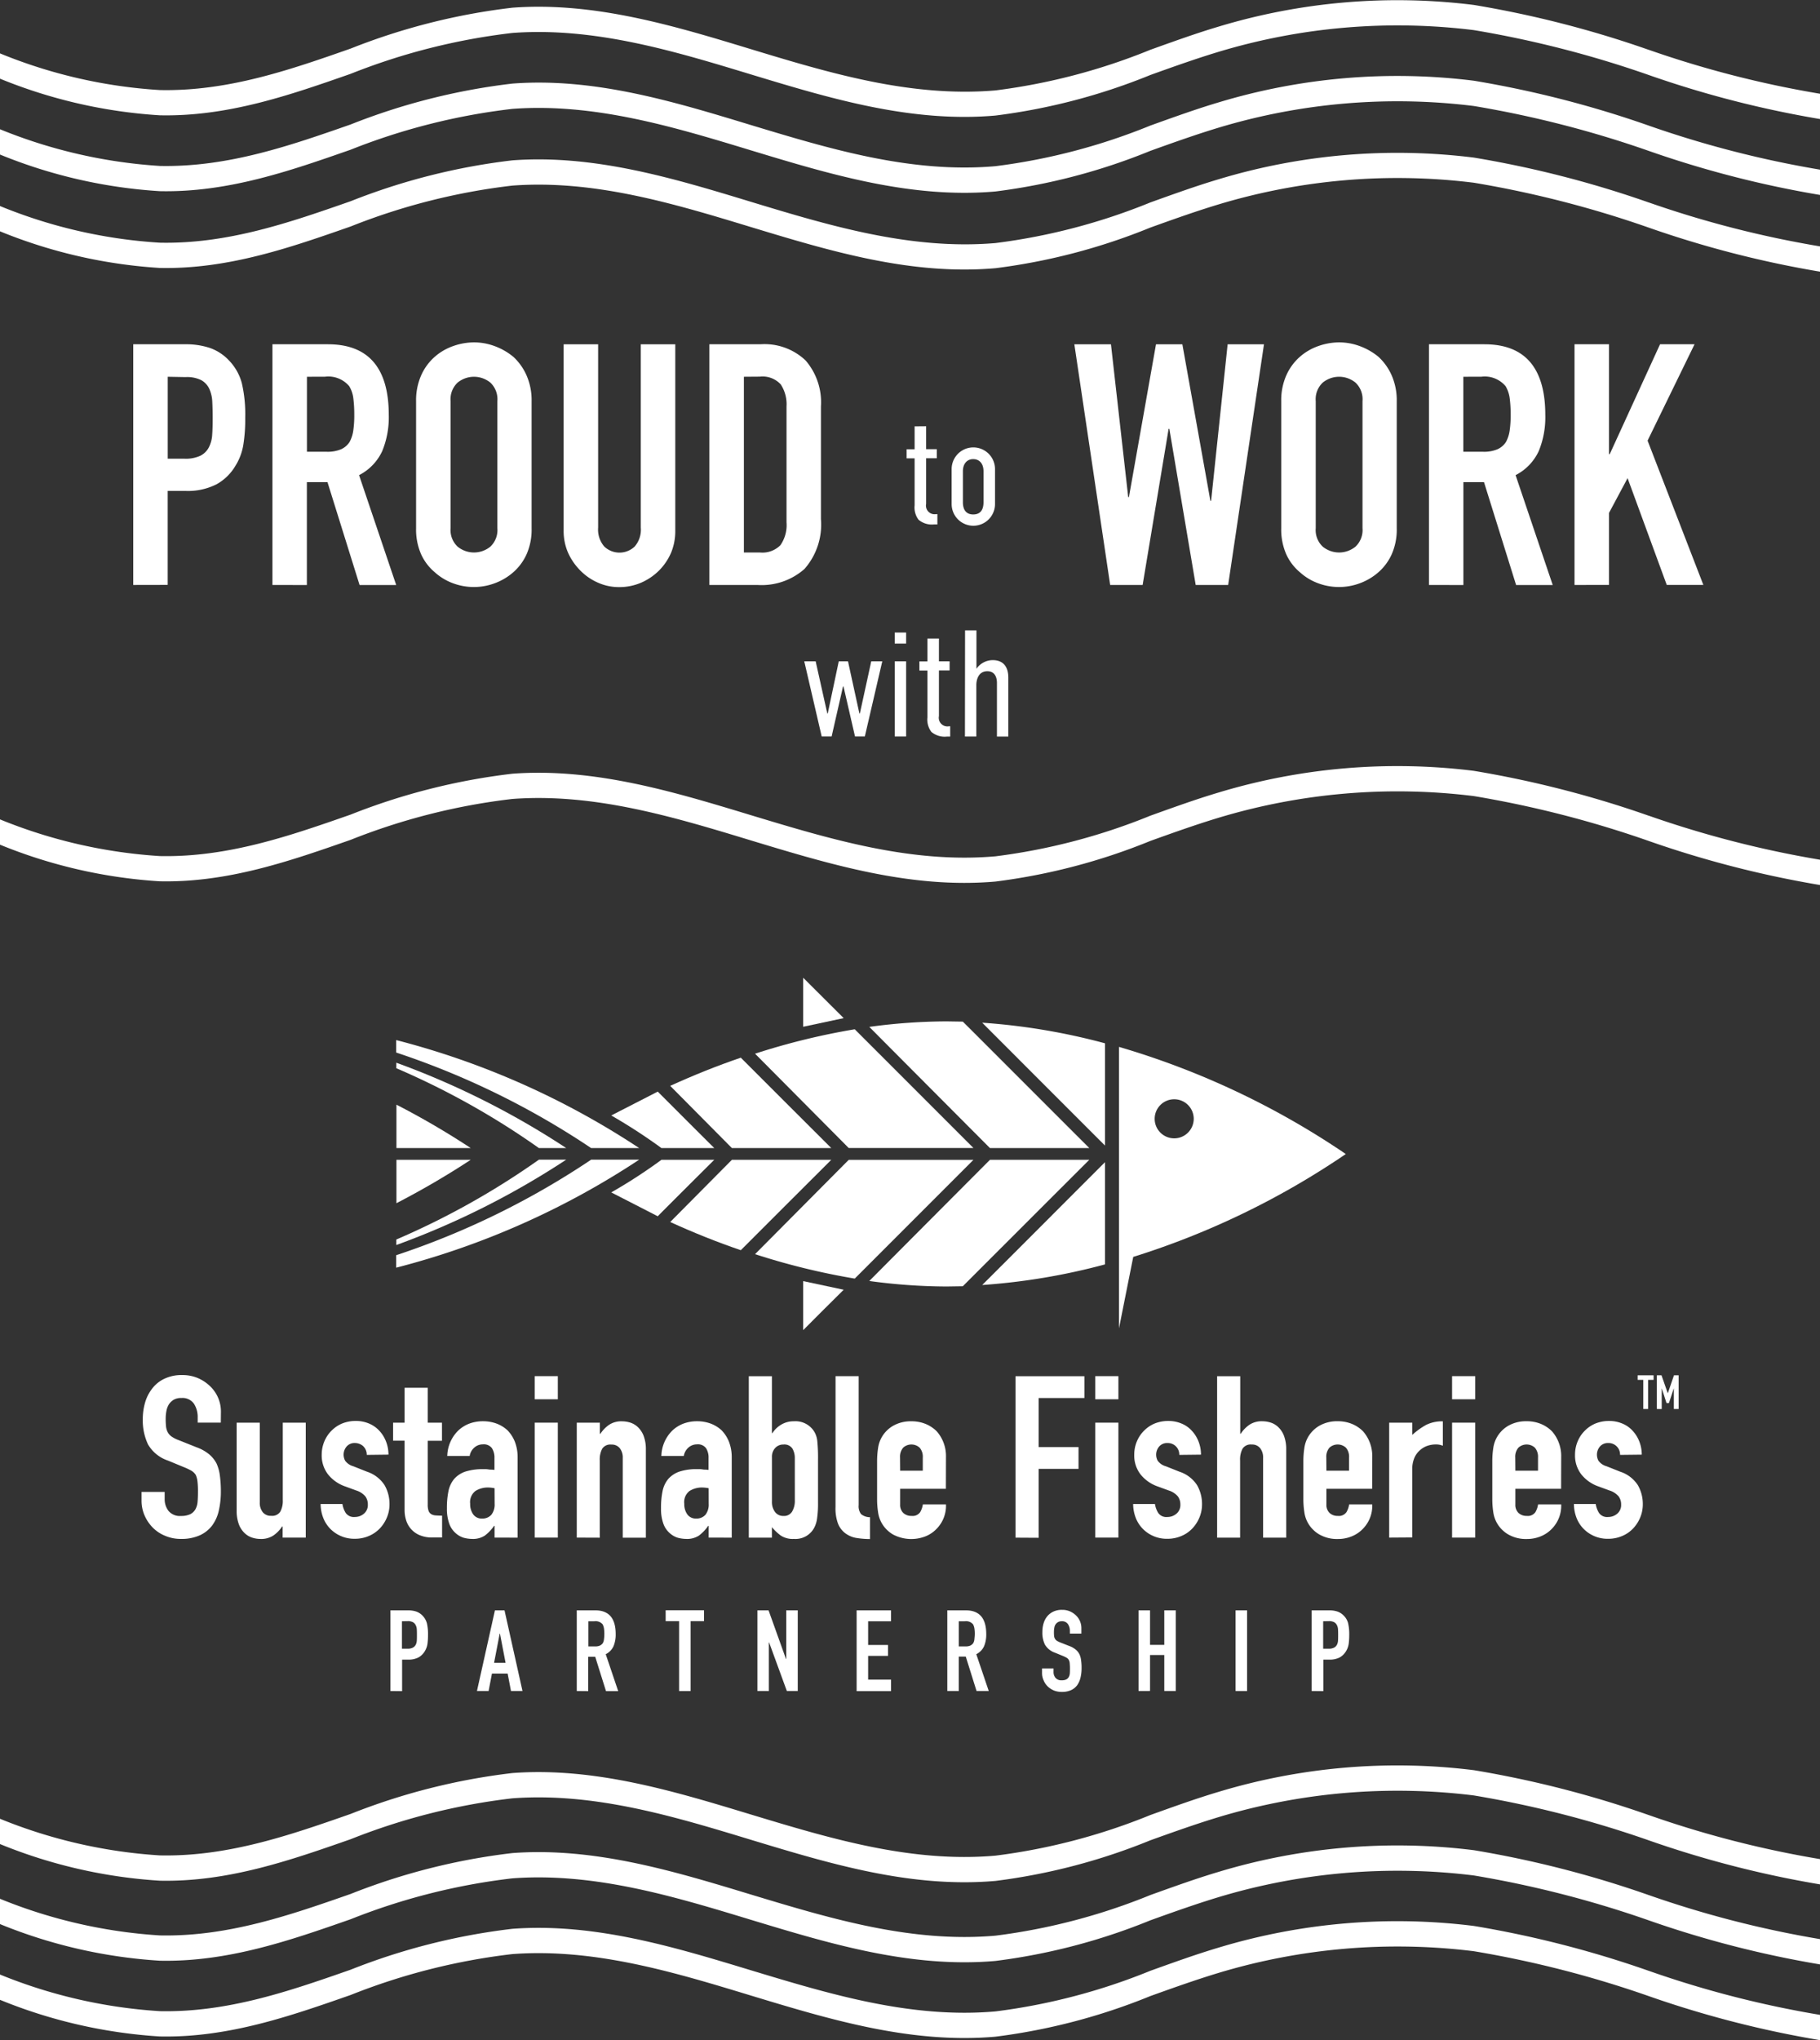 <?xml version="1.0" encoding="UTF-8"?>
<svg xmlns="http://www.w3.org/2000/svg" xmlns:xlink="http://www.w3.org/1999/xlink" width="104.395" height="116.974" viewBox="0 0 104.395 116.974">
  <rect x="0" y="0" width="104.395" height="116.974" fill="#333333" stroke="none"/>
  <defs>
    <clipPath id="clip-path">
      <rect id="Rectangle_558" data-name="Rectangle 558" width="104.395" height="116.974" transform="translate(0 0)" fill="none"></rect>
    </clipPath>
  </defs>
  <g id="Group_520" data-name="Group 520" transform="translate(0 -0.001)">
    <g id="Group_520-2" data-name="Group 520" transform="translate(0 0.001)" clip-path="url(#clip-path)">
      <path id="Path_398" data-name="Path 398" d="M94.582,2.862A60.1,60.1,0,0,0,84.542.285,35.459,35.459,0,0,0,69.869,1.536c-1.313.392-2.618.866-3.883,1.319A35.144,35.144,0,0,1,57.1,5.185c-4.859.412-9.532-1-14.047-2.371C38.649,1.474,34.086.093,29.385.443a36.715,36.715,0,0,0-9.271,2.343C16.651,4,13.078,5.247,9.167,5.164A28.777,28.777,0,0,1,0,3.062v1.45a28.919,28.919,0,0,0,9.167,2.1c3.91.082,7.484-1.168,10.947-2.378a36.426,36.426,0,0,1,9.271-2.343c4.7-.35,9.264,1.031,13.669,2.371,4.515,1.368,9.181,2.79,14.047,2.364A35.068,35.068,0,0,0,65.987,4.3c1.264-.454,2.57-.921,3.883-1.319A35.575,35.575,0,0,1,84.542,1.728a60.6,60.6,0,0,1,10.04,2.577A59.423,59.423,0,0,0,104.4,6.827V5.377a59.406,59.406,0,0,1-9.813-2.515" transform="translate(0 -0.001)" fill="#fff"></path>
      <path id="Path_399" data-name="Path 399" d="M94.582,130.214a60.1,60.1,0,0,0-10.04-2.577,35.459,35.459,0,0,0-14.672,1.251c-1.313.392-2.618.866-3.883,1.319a35.144,35.144,0,0,1-8.886,2.33c-4.859.412-9.532-1-14.047-2.371-4.405-1.34-8.968-2.721-13.669-2.371a36.714,36.714,0,0,0-9.271,2.343c-3.464,1.209-7.037,2.46-10.947,2.378A28.777,28.777,0,0,1,0,130.414v1.45a28.919,28.919,0,0,0,9.167,2.1c3.91.082,7.484-1.168,10.947-2.378a36.425,36.425,0,0,1,9.271-2.343c4.7-.35,9.264,1.031,13.669,2.371,4.515,1.368,9.181,2.79,14.047,2.364a35.068,35.068,0,0,0,8.886-2.33c1.264-.454,2.57-.921,3.883-1.319a35.575,35.575,0,0,1,14.672-1.251,60.6,60.6,0,0,1,10.04,2.577,59.425,59.425,0,0,0,9.813,2.522v-1.45a59.406,59.406,0,0,1-9.813-2.515" transform="translate(0 -118.601)" fill="#fff"></path>
      <path id="Path_400" data-name="Path 400" d="M94.582,66.062a60.1,60.1,0,0,0-10.04-2.577,35.459,35.459,0,0,0-14.672,1.251c-1.313.392-2.618.866-3.883,1.319a35.144,35.144,0,0,1-8.886,2.33c-4.859.426-9.532-1-14.047-2.364-4.405-1.34-8.968-2.728-13.669-2.371a36.715,36.715,0,0,0-9.271,2.343c-3.464,1.209-7.037,2.46-10.947,2.378A29.107,29.107,0,0,1,0,66.268v1.45a28.919,28.919,0,0,0,9.167,2.1c3.91.082,7.484-1.168,10.947-2.378A36.426,36.426,0,0,1,29.385,65.1c4.7-.35,9.264,1.031,13.669,2.371,4.515,1.368,9.181,2.79,14.047,2.364a35.069,35.069,0,0,0,8.886-2.33c1.264-.454,2.57-.921,3.883-1.319a35.575,35.575,0,0,1,14.672-1.251,60.6,60.6,0,0,1,10.04,2.577,59.423,59.423,0,0,0,9.813,2.522v-1.45a59.423,59.423,0,0,1-9.813-2.522" transform="translate(0 -58.857)" fill="#fff"></path>
      <path id="Path_401" data-name="Path 401" d="M94.582,1542.362a60.076,60.076,0,0,0-10.04-2.577,35.455,35.455,0,0,0-14.672,1.251c-1.313.392-2.618.866-3.883,1.319a35.148,35.148,0,0,1-8.886,2.33c-4.859.426-9.532-1-14.047-2.364-4.412-1.34-8.968-2.721-13.669-2.371a36.7,36.7,0,0,0-9.271,2.343c-3.464,1.209-7.037,2.46-10.947,2.378a29.063,29.063,0,0,1-9.167-2.1v1.45a28.926,28.926,0,0,0,9.167,2.1c3.91.082,7.484-1.168,10.947-2.378a36.422,36.422,0,0,1,9.271-2.344c4.7-.35,9.264,1.031,13.669,2.371,4.515,1.368,9.181,2.79,14.047,2.364a35.072,35.072,0,0,0,8.886-2.33c1.264-.454,2.57-.921,3.883-1.319a35.572,35.572,0,0,1,14.672-1.251,60.6,60.6,0,0,1,10.04,2.577,59.408,59.408,0,0,0,9.813,2.522v-1.45a59.445,59.445,0,0,1-9.813-2.522" transform="translate(0 -1433.703)" fill="#fff"></path>
      <path id="Path_402" data-name="Path 402" d="M94.582,1605.562a60.076,60.076,0,0,0-10.04-2.577,35.453,35.453,0,0,0-14.672,1.251c-1.313.392-2.618.866-3.883,1.319a35.143,35.143,0,0,1-8.886,2.33c-4.859.426-9.532-1-14.047-2.364-4.412-1.34-8.968-2.721-13.669-2.371a36.708,36.708,0,0,0-9.271,2.343c-3.464,1.21-7.037,2.46-10.947,2.378a29.059,29.059,0,0,1-9.167-2.1v1.45a28.926,28.926,0,0,0,9.167,2.1c3.91.082,7.484-1.168,10.947-2.378a36.422,36.422,0,0,1,9.271-2.344c4.7-.35,9.264,1.031,13.669,2.371,4.515,1.368,9.181,2.79,14.047,2.364a35.072,35.072,0,0,0,8.886-2.33c1.264-.454,2.57-.921,3.883-1.319a35.574,35.574,0,0,1,14.672-1.251,60.584,60.584,0,0,1,10.04,2.577,59.42,59.42,0,0,0,9.813,2.522v-1.45a58.761,58.761,0,0,1-9.813-2.522" transform="translate(0 -1492.56)" fill="#fff"></path>
      <path id="Path_403" data-name="Path 403" d="M94.582,1475.612a60.1,60.1,0,0,0-10.04-2.577,35.457,35.457,0,0,0-14.672,1.251c-1.313.392-2.618.866-3.883,1.319a35.143,35.143,0,0,1-8.886,2.33c-4.859.426-9.532-1-14.047-2.364-4.412-1.34-8.968-2.721-13.669-2.371a36.7,36.7,0,0,0-9.271,2.343c-3.464,1.21-7.037,2.46-10.947,2.378a29.063,29.063,0,0,1-9.167-2.1v1.45a28.92,28.92,0,0,0,9.167,2.1c3.91.083,7.484-1.168,10.947-2.378a36.432,36.432,0,0,1,9.271-2.344c4.7-.35,9.264,1.031,13.669,2.371,4.515,1.368,9.181,2.79,14.047,2.364a35.062,35.062,0,0,0,8.886-2.33c1.264-.453,2.57-.921,3.883-1.319a35.572,35.572,0,0,1,14.672-1.251,60.584,60.584,0,0,1,10.04,2.577,59.432,59.432,0,0,0,9.813,2.522v-1.45a58.725,58.725,0,0,1-9.813-2.522" transform="translate(0 -1371.541)" fill="#fff"></path>
      <path id="Path_404" data-name="Path 404" d="M111.2,301.039v-13.8h2.969a4.357,4.357,0,0,1,1.436.213,2.771,2.771,0,0,1,1.127.756,2.969,2.969,0,0,1,.7,1.271,7.9,7.9,0,0,1,.192,1.965,9.2,9.2,0,0,1-.11,1.567,3.247,3.247,0,0,1-.454,1.2,2.866,2.866,0,0,1-1.086,1.058,3.631,3.631,0,0,1-1.787.378h-1.01v5.388Zm1.979-11.937V293.8h.948a2.011,2.011,0,0,0,.928-.172,1.116,1.116,0,0,0,.488-.488,1.789,1.789,0,0,0,.186-.715c.021-.282.027-.6.027-.948,0-.323-.007-.632-.021-.921a2.009,2.009,0,0,0-.172-.763,1.1,1.1,0,0,0-.467-.5,1.839,1.839,0,0,0-.893-.172Z" transform="translate(-103.558 -267.5)" fill="#fff"></path>
      <path id="Path_405" data-name="Path 405" d="M227.4,301.039v-13.8h3.182c2.323,0,3.491,1.354,3.491,4.055a5.091,5.091,0,0,1-.378,2.075,2.939,2.939,0,0,1-1.326,1.374l2.13,6.3h-2.1l-1.842-5.9h-1.182v5.9Zm1.979-11.937v4.3h1.127a1.986,1.986,0,0,0,.832-.144,1.118,1.118,0,0,0,.488-.419,1.951,1.951,0,0,0,.213-.667,6.078,6.078,0,0,0,.055-.921,7.21,7.21,0,0,0-.055-.921,1.73,1.73,0,0,0-.234-.687,1.565,1.565,0,0,0-1.4-.543Z" transform="translate(-211.773 -267.5)" fill="#fff"></path>
      <path id="Path_406" data-name="Path 406" d="M347.3,289.007a3.532,3.532,0,0,1,.289-1.471,3.074,3.074,0,0,1,.777-1.065,3.2,3.2,0,0,1,1.058-.618,3.619,3.619,0,0,1,1.189-.213,3.42,3.42,0,0,1,1.189.213,3.67,3.67,0,0,1,1.079.618,3.211,3.211,0,0,1,.756,1.065,3.554,3.554,0,0,1,.289,1.471V296.3a3.5,3.5,0,0,1-.289,1.491,3.036,3.036,0,0,1-.756,1.024,3.373,3.373,0,0,1-1.079.639,3.424,3.424,0,0,1-2.378,0,3.208,3.208,0,0,1-1.058-.639,2.913,2.913,0,0,1-.777-1.024,3.519,3.519,0,0,1-.289-1.491Zm1.979,7.285a1.306,1.306,0,0,0,.4,1.058,1.485,1.485,0,0,0,1.883,0,1.306,1.306,0,0,0,.4-1.058v-7.285a1.306,1.306,0,0,0-.4-1.058,1.485,1.485,0,0,0-1.883,0,1.306,1.306,0,0,0-.4,1.058Z" transform="translate(-323.433 -266.01)" fill="#fff"></path>
      <path id="Path_407" data-name="Path 407" d="M476.9,287.24v10.7a3.22,3.22,0,0,1-.241,1.251,3.282,3.282,0,0,1-.687,1.017,3.341,3.341,0,0,1-1.031.7,3.144,3.144,0,0,1-1.244.254,2.942,2.942,0,0,1-1.23-.254,3.209,3.209,0,0,1-1.017-.7,3.45,3.45,0,0,1-.7-1.017,3.1,3.1,0,0,1-.254-1.251v-10.7h1.979v10.508a1.484,1.484,0,0,0,.351,1.086,1.262,1.262,0,0,0,1.746,0,1.473,1.473,0,0,0,.35-1.086V287.24Z" transform="translate(-438.166 -267.5)" fill="#fff"></path>
      <path id="Path_408" data-name="Path 408" d="M592.1,301.039v-13.8h2.928a3.422,3.422,0,0,1,2.591.928,3.667,3.667,0,0,1,.88,2.639v6.453a3.851,3.851,0,0,1-.941,2.859,3.706,3.706,0,0,1-2.7.921Zm1.979-11.937v10.075h.914a1.454,1.454,0,0,0,1.182-.419,2.017,2.017,0,0,0,.35-1.306V290.8a2.075,2.075,0,0,0-.33-1.258,1.411,1.411,0,0,0-1.2-.447Z" transform="translate(-551.41 -267.5)" fill="#fff"></path>
      <path id="Path_409" data-name="Path 409" d="M757.82,355.64v1.313h.612v.522h-.612v2.618a.495.495,0,0,0,.577.584h.069v.591h-.192a1.179,1.179,0,0,1-.887-.268,1.161,1.161,0,0,1-.227-.825v-2.694h-.46v-.522h.46v-1.313Z" transform="translate(-704.698 -331.2)" fill="#fff"></path>
      <path id="Path_410" data-name="Path 410" d="M794.3,374.956a1.244,1.244,0,0,1,2.488-.007v2.007a1.244,1.244,0,0,1-2.488,0Zm1.828.124c0-.481-.268-.7-.591-.7s-.591.227-.591.7v1.773c0,.454.206.7.591.7s.591-.234.591-.7Z" transform="translate(-739.714 -348.056)" fill="#fff"></path>
      <path id="Path_411" data-name="Path 411" d="M907.579,287.24l-2.055,13.8h-1.862l-1.512-8.954h-.041l-1.491,8.954h-1.862l-2.055-13.8h2.1l.99,8.762h.041l1.553-8.762h1.512l1.608,8.975h.041l.948-8.975Z" transform="translate(-835.077 -267.5)" fill="#fff"></path>
      <path id="Path_412" data-name="Path 412" d="M1069.4,289.007a3.533,3.533,0,0,1,.289-1.471,3.07,3.07,0,0,1,.777-1.065,3.2,3.2,0,0,1,1.058-.618,3.619,3.619,0,0,1,1.189-.213,3.421,3.421,0,0,1,1.189.213,3.671,3.671,0,0,1,1.079.618,3.213,3.213,0,0,1,.756,1.065,3.555,3.555,0,0,1,.289,1.471V296.3a3.5,3.5,0,0,1-.289,1.491,3.038,3.038,0,0,1-.756,1.024,3.374,3.374,0,0,1-1.079.639,3.424,3.424,0,0,1-2.378,0,3.207,3.207,0,0,1-1.058-.639,2.91,2.91,0,0,1-.777-1.024,3.52,3.52,0,0,1-.289-1.491Zm1.979,7.285a1.306,1.306,0,0,0,.4,1.058,1.484,1.484,0,0,0,1.883,0,1.306,1.306,0,0,0,.4-1.058v-7.285a1.306,1.306,0,0,0-.4-1.058,1.484,1.484,0,0,0-1.883,0,1.306,1.306,0,0,0-.4,1.058Z" transform="translate(-995.909 -266.01)" fill="#fff"></path>
      <path id="Path_413" data-name="Path 413" d="M1192.7,301.039v-13.8h3.182c2.323,0,3.491,1.354,3.491,4.055a5.091,5.091,0,0,1-.378,2.075,2.939,2.939,0,0,1-1.326,1.374l2.13,6.3h-2.1l-1.842-5.9h-1.182v5.9Zm1.972-11.937v4.3h1.127a1.986,1.986,0,0,0,.831-.144,1.119,1.119,0,0,0,.488-.419,1.947,1.947,0,0,0,.213-.667,6.152,6.152,0,0,0,.055-.921,7.22,7.22,0,0,0-.055-.921,1.841,1.841,0,0,0-.234-.687,1.565,1.565,0,0,0-1.4-.543Z" transform="translate(-1110.735 -267.5)" fill="#fff"></path>
      <path id="Path_414" data-name="Path 414" d="M1314.2,301.039v-13.8h1.979v6.3h.041l2.886-6.3h1.979l-2.694,5.525,3.2,8.274h-2.1l-2.247-6.123-1.065,1.993v4.13Z" transform="translate(-1223.886 -267.5)" fill="#fff"></path>
      <path id="Path_415" data-name="Path 415" d="M672.046,551.74l.667,2.989h.027l.632-2.989h.529l.653,2.989h.028l.653-2.989h.632l-1,4.309h-.564l-.66-2.866h-.028l-.653,2.866h-.57l-1-4.309Z" transform="translate(-625.26 -513.824)" fill="#fff"></path>
      <path id="Path_416" data-name="Path 416" d="M747.453,528.372H746.8v-.632h.653Zm-.653,1.017h.653V533.7H746.8Z" transform="translate(-695.478 -491.473)" fill="#fff"></path>
      <path id="Path_417" data-name="Path 417" d="M768.52,532.64v1.313h.612v.522h-.612v2.618a.495.495,0,0,0,.577.584h.069v.591h-.192a1.179,1.179,0,0,1-.887-.268,1.161,1.161,0,0,1-.227-.825v-2.694h-.46v-.522h.46v-1.313h.66Z" transform="translate(-714.663 -496.036)" fill="#fff"></path>
      <path id="Path_418" data-name="Path 418" d="M805.407,525.94h.653v2.2a1.144,1.144,0,0,1,.928-.495c.763,0,.9.584.9,1v3.381h-.653v-3.079c0-.33-.131-.667-.55-.667-.529,0-.632.522-.632.79v2.955H805.4Z" transform="translate(-750.051 -489.796)" fill="#fff"></path>
      <path id="Path_419" data-name="Path 419" d="M94.582,641.862a60.094,60.094,0,0,0-10.04-2.577,35.459,35.459,0,0,0-14.672,1.251c-1.313.392-2.618.866-3.883,1.319a35.141,35.141,0,0,1-8.886,2.33c-4.859.426-9.532-1-14.047-2.364-4.412-1.34-8.968-2.721-13.669-2.371a36.716,36.716,0,0,0-9.271,2.343c-3.464,1.21-7.037,2.46-10.947,2.378A29.064,29.064,0,0,1,0,642.068v1.45a28.92,28.92,0,0,0,9.167,2.1c3.91.082,7.484-1.168,10.947-2.378a36.424,36.424,0,0,1,9.271-2.343c4.7-.351,9.264,1.031,13.669,2.371,4.515,1.367,9.181,2.79,14.047,2.364a35.07,35.07,0,0,0,8.886-2.33c1.264-.454,2.57-.921,3.883-1.319a35.576,35.576,0,0,1,14.672-1.251,60.6,60.6,0,0,1,10.04,2.577,59.414,59.414,0,0,0,9.813,2.522v-1.45a59.42,59.42,0,0,1-9.813-2.522" transform="translate(0 -595.088)" fill="#fff"></path>
      <path id="Path_420" data-name="Path 420" d="M122.649,1149.968h-1.326v-.3a1.393,1.393,0,0,0-.213-.783.8.8,0,0,0-.722-.33.835.835,0,0,0-.44.1.91.91,0,0,0-.275.261,1.121,1.121,0,0,0-.144.385,2.4,2.4,0,0,0-.041.447,4.114,4.114,0,0,0,.021.453.934.934,0,0,0,.1.323.7.7,0,0,0,.227.247,1.9,1.9,0,0,0,.412.206l1.017.406a2.406,2.406,0,0,1,.715.4,1.746,1.746,0,0,1,.426.529,2.431,2.431,0,0,1,.192.708,6.956,6.956,0,0,1,.055.9,4.914,4.914,0,0,1-.117,1.086,2.253,2.253,0,0,1-.378.852,1.844,1.844,0,0,1-.715.57,2.539,2.539,0,0,1-1.079.206,2.251,2.251,0,0,1-.893-.172,2.116,2.116,0,0,1-.715-.467,2.308,2.308,0,0,1-.474-.694,2.1,2.1,0,0,1-.179-.866v-.495h1.326v.419a1.1,1.1,0,0,0,.213.66.847.847,0,0,0,.722.3,1.235,1.235,0,0,0,.529-.1.728.728,0,0,0,.3-.282,1.064,1.064,0,0,0,.124-.433c.014-.165.021-.357.021-.563a4.851,4.851,0,0,0-.027-.6,1.191,1.191,0,0,0-.1-.378.777.777,0,0,0-.241-.234,3.121,3.121,0,0,0-.4-.193l-.948-.392a2.091,2.091,0,0,1-1.148-.928,3.22,3.22,0,0,1-.3-1.45,3.38,3.38,0,0,1,.144-.99,2.369,2.369,0,0,1,.426-.8,1.867,1.867,0,0,1,.694-.536,2.285,2.285,0,0,1,1.01-.2,2.239,2.239,0,0,1,.9.179,2.342,2.342,0,0,1,.708.481,2,2,0,0,1,.6,1.429Z" transform="translate(-109.984 -1068.4)" fill="#fff"></path>
      <path id="Path_421" data-name="Path 421" d="M201.465,1186.94v6.59h-1.326v-.639h-.027a1.887,1.887,0,0,1-.5.516,1.268,1.268,0,0,1-.749.2,1.555,1.555,0,0,1-.495-.083,1.122,1.122,0,0,1-.44-.282,1.352,1.352,0,0,1-.309-.5,2.17,2.17,0,0,1-.117-.749v-5.051h1.326v4.563a.856.856,0,0,0,.172.57.585.585,0,0,0,.481.206.557.557,0,0,0,.522-.234,1.291,1.291,0,0,0,.144-.674v-4.432Z" transform="translate(-183.927 -1105.371)" fill="#fff"></path>
      <path id="Path_422" data-name="Path 422" d="M270.246,1187.485a.674.674,0,0,0-.213-.509.722.722,0,0,0-.46-.172.6.6,0,0,0-.481.2.721.721,0,0,0-.172.46.745.745,0,0,0,.089.357.87.87,0,0,0,.467.316l.777.309a1.911,1.911,0,0,1,1.017.777,2.16,2.16,0,0,1,.282,1.079,1.955,1.955,0,0,1-.151.776,2.052,2.052,0,0,1-.412.632,1.908,1.908,0,0,1-.625.426,2,2,0,0,1-.79.158,1.926,1.926,0,0,1-1.354-.508,1.869,1.869,0,0,1-.44-.619,2.231,2.231,0,0,1-.179-.866h1.251a1.378,1.378,0,0,0,.186.509.569.569,0,0,0,.529.234.791.791,0,0,0,.515-.186.648.648,0,0,0,.227-.529.77.77,0,0,0-.144-.467,1.126,1.126,0,0,0-.522-.337l-.639-.234a2.17,2.17,0,0,1-.983-.694,1.769,1.769,0,0,1-.357-1.127,1.959,1.959,0,0,1,.158-.776,1.875,1.875,0,0,1,.426-.619,1.848,1.848,0,0,1,.612-.4,2.112,2.112,0,0,1,.756-.137,1.942,1.942,0,0,1,.749.144,1.684,1.684,0,0,1,.591.406,1.9,1.9,0,0,1,.392.619,2.035,2.035,0,0,1,.144.763Z" transform="translate(-249.21 -1104.068)" fill="#fff"></path>
      <path id="Path_423" data-name="Path 423" d="M328.76,1159.84v-2h1.326v2h.818v1.038h-.818v3.649a1.037,1.037,0,0,0,.048.364.362.362,0,0,0,.151.192.554.554,0,0,0,.254.075c.1.007.22.014.371.014v1.251h-.55a1.8,1.8,0,0,1-.763-.144,1.339,1.339,0,0,1-.488-.364,1.362,1.362,0,0,1-.268-.5,1.884,1.884,0,0,1-.082-.536v-4.006h-.66v-1.031Z" transform="translate(-305.552 -1078.271)" fill="#fff"></path>
      <path id="Path_424" data-name="Path 424" d="M375.735,1192.413v-.674h-.027a2.438,2.438,0,0,1-.529.557,1.245,1.245,0,0,1-.749.192,1.881,1.881,0,0,1-.474-.069,1.221,1.221,0,0,1-.46-.268,1.283,1.283,0,0,1-.357-.529,2.49,2.49,0,0,1-.137-.893,4.694,4.694,0,0,1,.089-.983,1.581,1.581,0,0,1,.337-.708,1.515,1.515,0,0,1,.639-.412,3.288,3.288,0,0,1,1.024-.137h.144a.939.939,0,0,1,.144.014.97.97,0,0,0,.158.014c.062,0,.124.007.192.014v-.687a.985.985,0,0,0-.144-.557.581.581,0,0,0-.522-.22.733.733,0,0,0-.474.172.806.806,0,0,0-.282.495h-1.285a2.113,2.113,0,0,1,.6-1.429,1.909,1.909,0,0,1,.625-.412,2.195,2.195,0,0,1,.818-.151,2.223,2.223,0,0,1,.777.131,1.909,1.909,0,0,1,.639.392,2.015,2.015,0,0,1,.419.653,2.458,2.458,0,0,1,.158.907v4.591Zm0-2.831a2.028,2.028,0,0,0-.364-.041,1.335,1.335,0,0,0-.735.2.81.81,0,0,0-.3.735,1,1,0,0,0,.179.612.6.6,0,0,0,.509.234.684.684,0,0,0,.529-.22.943.943,0,0,0,.186-.625Z" transform="translate(-347.367 -1104.254)" fill="#fff"></path>
      <path id="Path_425" data-name="Path 425" d="M446.3,1148.14h1.326v1.326H446.3Zm0,2.667h1.326v6.59H446.3Z" transform="translate(-415.629 -1069.238)" fill="#fff"></path>
      <path id="Path_426" data-name="Path 426" d="M481.4,1192.506v-6.59h1.326v.639h.028a1.887,1.887,0,0,1,.5-.516,1.268,1.268,0,0,1,.749-.2,1.554,1.554,0,0,1,.495.083,1.122,1.122,0,0,1,.44.282,1.352,1.352,0,0,1,.309.5,2.169,2.169,0,0,1,.117.749v5.058h-1.326v-4.563a.857.857,0,0,0-.172-.57.586.586,0,0,0-.481-.206.557.557,0,0,0-.522.234,1.308,1.308,0,0,0-.144.673v4.432Z" transform="translate(-448.317 -1104.347)" fill="#fff"></path>
      <path id="Path_427" data-name="Path 427" d="M554.435,1192.413v-.674h-.027a2.437,2.437,0,0,1-.529.557,1.246,1.246,0,0,1-.749.192,1.881,1.881,0,0,1-.474-.069,1.221,1.221,0,0,1-.46-.268,1.283,1.283,0,0,1-.357-.529,2.49,2.49,0,0,1-.137-.893,4.694,4.694,0,0,1,.089-.983,1.581,1.581,0,0,1,.337-.708,1.515,1.515,0,0,1,.639-.412,3.1,3.1,0,0,1,1.024-.137h.144a.941.941,0,0,1,.144.014.968.968,0,0,0,.158.014c.062,0,.124.007.192.014v-.687a.985.985,0,0,0-.144-.557.58.58,0,0,0-.522-.22.733.733,0,0,0-.474.172.826.826,0,0,0-.282.495h-1.285a2.113,2.113,0,0,1,.6-1.429,1.909,1.909,0,0,1,.625-.412,2.195,2.195,0,0,1,.818-.151,2.223,2.223,0,0,1,.777.131,1.91,1.91,0,0,1,.639.392,2.016,2.016,0,0,1,.419.653,2.459,2.459,0,0,1,.158.907v4.591Zm0-2.831a2.027,2.027,0,0,0-.364-.041,1.336,1.336,0,0,0-.735.2.8.8,0,0,0-.3.735.994.994,0,0,0,.179.612.6.6,0,0,0,.508.234.684.684,0,0,0,.529-.22.943.943,0,0,0,.185-.625Z" transform="translate(-513.786 -1104.254)" fill="#fff"></path>
      <path id="Path_428" data-name="Path 428" d="M625,1157.4v-9.257h1.326v3.264h.027a1.53,1.53,0,0,1,.529-.5,1.374,1.374,0,0,1,.694-.179,1.263,1.263,0,0,1,1.182.6,1.3,1.3,0,0,1,.172.543,9.645,9.645,0,0,1,.041,1.052v2.508a5.8,5.8,0,0,1-.055.873,1.579,1.579,0,0,1-.172.543,1.214,1.214,0,0,1-1.154.625,1.256,1.256,0,0,1-.756-.192,3.012,3.012,0,0,1-.509-.481v.6Zm2.639-4.563a1.061,1.061,0,0,0-.137-.543.551.551,0,0,0-.515-.234.627.627,0,0,0-.474.2.73.73,0,0,0-.186.515v2.563a.944.944,0,0,0,.179.591.58.58,0,0,0,.481.227.54.54,0,0,0,.495-.247,1.207,1.207,0,0,0,.158-.653Z" transform="translate(-582.049 -1069.238)" fill="#fff"></path>
      <path id="Path_429" data-name="Path 429" d="M697.4,1148.14h1.326v7.395a.748.748,0,0,0,.137.515.829.829,0,0,0,.515.179v1.251a4.858,4.858,0,0,1-.818-.069,1.449,1.449,0,0,1-.625-.282,1.283,1.283,0,0,1-.4-.55,2.545,2.545,0,0,1-.137-.942Z" transform="translate(-649.473 -1069.238)" fill="#fff"></path>
      <path id="Path_430" data-name="Path 430" d="M736.045,1189.709h-2.625v.9a.638.638,0,0,0,.179.481.668.668,0,0,0,.474.172.527.527,0,0,0,.5-.22,1.245,1.245,0,0,0,.151-.44h1.326a1.885,1.885,0,0,1-.536,1.4,1.837,1.837,0,0,1-.625.426,2.239,2.239,0,0,1-1.876-.1,1.777,1.777,0,0,1-.667-.687,1.751,1.751,0,0,1-.192-.6,4.957,4.957,0,0,1-.055-.742v-2.172a4.955,4.955,0,0,1,.055-.742,1.751,1.751,0,0,1,.192-.6,1.778,1.778,0,0,1,.667-.687,2.048,2.048,0,0,1,1.058-.261,2.124,2.124,0,0,1,.825.158,1.936,1.936,0,0,1,.632.426,2.15,2.15,0,0,1,.522,1.471Zm-2.625-1.038h1.3v-.756a.791.791,0,0,0-.179-.563.7.7,0,0,0-.948,0,.8.8,0,0,0-.179.563Z" transform="translate(-681.789 -1104.347)" fill="#fff"></path>
      <path id="Path_431" data-name="Path 431" d="M847.6,1157.4v-9.257h3.952v1.251h-2.625v2.811h2.288v1.251h-2.288v3.952Z" transform="translate(-789.351 -1069.238)" fill="#fff"></path>
      <path id="Path_432" data-name="Path 432" d="M914.2,1148.14h1.326v1.326H914.2Zm0,2.667h1.326v6.59H914.2Z" transform="translate(-851.375 -1069.238)" fill="#fff"></path>
      <path id="Path_433" data-name="Path 433" d="M948.446,1187.485a.656.656,0,0,0-.673-.68.6.6,0,0,0-.481.2.721.721,0,0,0-.172.46.744.744,0,0,0,.089.357.869.869,0,0,0,.467.316l.776.309a1.911,1.911,0,0,1,1.017.777,2.16,2.16,0,0,1,.282,1.079,1.954,1.954,0,0,1-.151.776,2.05,2.05,0,0,1-.412.632,1.838,1.838,0,0,1-.625.426,2,2,0,0,1-.79.158,1.926,1.926,0,0,1-1.354-.508,1.868,1.868,0,0,1-.44-.619,2.233,2.233,0,0,1-.179-.866h1.251a1.38,1.38,0,0,0,.186.509.569.569,0,0,0,.529.234.791.791,0,0,0,.515-.186.647.647,0,0,0,.227-.529.771.771,0,0,0-.144-.467,1.126,1.126,0,0,0-.522-.337l-.639-.234a2.171,2.171,0,0,1-.983-.694,1.77,1.77,0,0,1-.357-1.127,1.961,1.961,0,0,1,.158-.776,1.877,1.877,0,0,1,.426-.619,1.848,1.848,0,0,1,.612-.4,2.112,2.112,0,0,1,.756-.137,1.942,1.942,0,0,1,.749.144,1.625,1.625,0,0,1,.591.406,1.9,1.9,0,0,1,.392.619,2.035,2.035,0,0,1,.144.763Z" transform="translate(-880.803 -1104.068)" fill="#fff"></path>
      <path id="Path_434" data-name="Path 434" d="M1015.9,1157.4v-9.257h1.326v3.3h.027a1.889,1.889,0,0,1,.5-.516,1.27,1.27,0,0,1,.749-.2,1.551,1.551,0,0,1,.495.083,1.121,1.121,0,0,1,.44.282,1.352,1.352,0,0,1,.309.5,2.171,2.171,0,0,1,.117.749v5.058h-1.326v-4.563a.857.857,0,0,0-.172-.57.586.586,0,0,0-.481-.206.557.557,0,0,0-.522.234,1.308,1.308,0,0,0-.144.673v4.433Z" transform="translate(-946.086 -1069.238)" fill="#fff"></path>
      <path id="Path_435" data-name="Path 435" d="M1091.844,1189.709h-2.625v.9a.637.637,0,0,0,.179.481.667.667,0,0,0,.474.172.527.527,0,0,0,.5-.22,1.244,1.244,0,0,0,.151-.44h1.326a1.885,1.885,0,0,1-.536,1.4,1.838,1.838,0,0,1-.625.426,2.068,2.068,0,0,1-.818.158,2.029,2.029,0,0,1-1.058-.261,1.776,1.776,0,0,1-.667-.687,1.739,1.739,0,0,1-.192-.6,4.907,4.907,0,0,1-.055-.742v-2.172a4.906,4.906,0,0,1,.055-.742,1.739,1.739,0,0,1,.192-.6,1.777,1.777,0,0,1,.667-.687,2.048,2.048,0,0,1,1.058-.261,2.124,2.124,0,0,1,.825.158,1.934,1.934,0,0,1,.632.426,2.149,2.149,0,0,1,.522,1.471Zm-2.625-1.038h1.3v-.756a.792.792,0,0,0-.179-.563.7.7,0,0,0-.948,0,.8.8,0,0,0-.179.563Z" transform="translate(-1013.137 -1104.347)" fill="#fff"></path>
      <path id="Path_436" data-name="Path 436" d="M1159.5,1192.506v-6.59h1.326v.7a4.188,4.188,0,0,1,.79-.57,2.035,2.035,0,0,1,.962-.206v1.4a1.014,1.014,0,0,0-.406-.076,1.506,1.506,0,0,0-.447.069,1.225,1.225,0,0,0-.433.24,1.213,1.213,0,0,0-.337.44,1.609,1.609,0,0,0-.131.674v3.91Z" transform="translate(-1079.817 -1104.347)" fill="#fff"></path>
      <path id="Path_437" data-name="Path 437" d="M1212,1148.14h1.326v1.326H1212Zm0,2.667h1.326v6.59H1212Z" transform="translate(-1128.709 -1069.238)" fill="#fff"></path>
      <path id="Path_438" data-name="Path 438" d="M1249.545,1189.709h-2.625v.9a.638.638,0,0,0,.179.481.667.667,0,0,0,.474.172.527.527,0,0,0,.5-.22,1.244,1.244,0,0,0,.151-.44h1.326a1.885,1.885,0,0,1-.536,1.4,1.84,1.84,0,0,1-.625.426,2.068,2.068,0,0,1-.818.158,2.029,2.029,0,0,1-1.058-.261,1.776,1.776,0,0,1-.667-.687,1.744,1.744,0,0,1-.193-.6,4.957,4.957,0,0,1-.055-.742v-2.172a4.955,4.955,0,0,1,.055-.742,1.744,1.744,0,0,1,.193-.6,1.776,1.776,0,0,1,.667-.687,2.048,2.048,0,0,1,1.058-.261,2.124,2.124,0,0,1,.825.158,1.936,1.936,0,0,1,.632.426,2.149,2.149,0,0,1,.522,1.471Zm-2.625-1.038h1.3v-.756a.791.791,0,0,0-.179-.563.7.7,0,0,0-.948,0,.8.8,0,0,0-.179.563Z" transform="translate(-1160 -1104.347)" fill="#fff"></path>
      <path id="Path_439" data-name="Path 439" d="M1316.346,1187.485a.656.656,0,0,0-.673-.68.6.6,0,0,0-.481.2.721.721,0,0,0-.172.46.744.744,0,0,0,.089.357.869.869,0,0,0,.467.316l.776.309a1.911,1.911,0,0,1,1.017.777,2.16,2.16,0,0,1,.282,1.079,1.958,1.958,0,0,1-.151.776,2.057,2.057,0,0,1-.412.632,1.839,1.839,0,0,1-.625.426,2,2,0,0,1-.79.158,1.926,1.926,0,0,1-1.354-.508,1.863,1.863,0,0,1-.44-.619,2.231,2.231,0,0,1-.179-.866h1.251a1.378,1.378,0,0,0,.186.509.569.569,0,0,0,.529.234.791.791,0,0,0,.515-.186.648.648,0,0,0,.227-.529.77.77,0,0,0-.144-.467,1.127,1.127,0,0,0-.522-.337l-.639-.234a2.171,2.171,0,0,1-.983-.694,1.77,1.77,0,0,1-.357-1.127,1.963,1.963,0,0,1,.158-.776,1.875,1.875,0,0,1,.426-.619,1.848,1.848,0,0,1,.612-.4,2.111,2.111,0,0,1,.756-.137,1.942,1.942,0,0,1,.749.144,1.625,1.625,0,0,1,.591.406,1.9,1.9,0,0,1,.392.619,2.035,2.035,0,0,1,.144.763Z" transform="translate(-1223.42 -1104.068)" fill="#fff"></path>
      <path id="Path_440" data-name="Path 440" d="M325.9,1348.165v-4.625h1a1.479,1.479,0,0,1,.481.069.945.945,0,0,1,.378.254,1,1,0,0,1,.234.426,2.821,2.821,0,0,1,.062.66,3.8,3.8,0,0,1-.034.529,1.121,1.121,0,0,1-.151.406,1.01,1.01,0,0,1-.364.357,1.247,1.247,0,0,1-.6.124h-.337v1.807Zm.66-4v1.574h.316a.612.612,0,0,0,.309-.062.382.382,0,0,0,.165-.165.587.587,0,0,0,.062-.24c.007-.1.007-.2.007-.316s0-.213-.007-.309a.578.578,0,0,0-.062-.254.384.384,0,0,0-.158-.172.592.592,0,0,0-.3-.062Z" transform="translate(-303.504 -1251.21)" fill="#fff"></path>
      <path id="Path_441" data-name="Path 441" d="M398.1,1348.165l1.031-4.625h.55l1.031,4.625h-.66l-.192-1h-.9l-.192,1Zm1.642-1.615-.323-1.677h-.014l-.323,1.677Z" transform="translate(-370.742 -1251.21)" fill="#fff"></path>
      <path id="Path_442" data-name="Path 442" d="M481.4,1348.165v-4.625h1.065c.777,0,1.168.453,1.168,1.361a1.742,1.742,0,0,1-.124.694.963.963,0,0,1-.447.46l.715,2.117h-.7l-.619-1.972h-.4v1.972Zm.667-4v1.443h.378a.648.648,0,0,0,.282-.048.467.467,0,0,0,.165-.137.552.552,0,0,0,.069-.227,2.333,2.333,0,0,0,0-.618.782.782,0,0,0-.076-.234.523.523,0,0,0-.467-.179Z" transform="translate(-448.317 -1251.21)" fill="#fff"></path>
      <path id="Path_443" data-name="Path 443" d="M556.37,1348.072v-4.007h-.77v-.625h2.2v.625h-.77v4.007Z" transform="translate(-517.418 -1251.116)" fill="#fff"></path>
      <path id="Path_444" data-name="Path 444" d="M632.2,1348.165v-4.625h.639l1,2.79h.014v-2.79h.66v4.625h-.625l-1.017-2.783h-.014v2.783Z" transform="translate(-588.754 -1251.21)" fill="#fff"></path>
      <path id="Path_445" data-name="Path 445" d="M715,1348.165v-4.625h1.972v.625H715.66v1.361H716.8v.625H715.66v1.361h1.313v.66H715Z" transform="translate(-665.864 -1251.21)" fill="#fff"></path>
      <path id="Path_446" data-name="Path 446" d="M790.7,1348.165v-4.625h1.065c.776,0,1.168.453,1.168,1.361a1.742,1.742,0,0,1-.124.694.963.963,0,0,1-.447.46l.715,2.11h-.7l-.618-1.972h-.4v1.972Zm.66-4v1.443h.378a.648.648,0,0,0,.282-.048.466.466,0,0,0,.165-.137.552.552,0,0,0,.069-.227c.007-.089.021-.192.021-.309a2.063,2.063,0,0,0-.021-.309.784.784,0,0,0-.076-.234.523.523,0,0,0-.467-.179Z" transform="translate(-736.362 -1251.21)" fill="#fff"></path>
      <path id="Path_447" data-name="Path 447" d="M871.961,1344.5h-.66v-.151a.672.672,0,0,0-.11-.392.4.4,0,0,0-.357-.165.408.408,0,0,0-.357.186.46.46,0,0,0-.069.192,1.162,1.162,0,0,0-.021.227,2.224,2.224,0,0,0,.007.227.421.421,0,0,0,.048.165.335.335,0,0,0,.117.124,1.142,1.142,0,0,0,.206.1l.509.2a1.243,1.243,0,0,1,.357.2.848.848,0,0,1,.213.261,1.089,1.089,0,0,1,.1.357,2.974,2.974,0,0,1,.028.454,2.265,2.265,0,0,1-.062.543,1.273,1.273,0,0,1-.186.426.926.926,0,0,1-.357.289,1.264,1.264,0,0,1-.536.1,1.2,1.2,0,0,1-.447-.082,1.152,1.152,0,0,1-.357-.234,1.047,1.047,0,0,1-.234-.35,1,1,0,0,1-.089-.433v-.247h.66v.206a.516.516,0,0,0,.11.33.424.424,0,0,0,.357.144.553.553,0,0,0,.261-.048.349.349,0,0,0,.144-.137.518.518,0,0,0,.062-.22c.007-.082.007-.179.007-.282,0-.124-.007-.22-.014-.3a.453.453,0,0,0-.055-.185.317.317,0,0,0-.117-.117,1.861,1.861,0,0,0-.2-.1l-.474-.193a1.072,1.072,0,0,1-.577-.467,1.52,1.52,0,0,1-.144-.722,1.69,1.69,0,0,1,.069-.495,1.146,1.146,0,0,1,.213-.405.993.993,0,0,1,.35-.268,1.125,1.125,0,0,1,.5-.1,1.094,1.094,0,0,1,.454.089,1.179,1.179,0,0,1,.351.24,1.006,1.006,0,0,1,.3.715Z" transform="translate(-809.933 -1250.837)" fill="#fff"></path>
      <path id="Path_448" data-name="Path 448" d="M950.3,1348.165v-4.625h.66v1.979h.818v-1.979h.66v4.625h-.66V1346.1h-.818v2.062Z" transform="translate(-884.994 -1251.21)" fill="#fff"></path>
      <rect id="Rectangle_557" data-name="Rectangle 557" width="0.66" height="4.625" transform="translate(70.873 92.33)" fill="#fff"></rect>
      <path id="Path_449" data-name="Path 449" d="M1094.8,1348.165v-4.625h1a1.479,1.479,0,0,1,.481.069.945.945,0,0,1,.378.254.931.931,0,0,1,.234.426,2.828,2.828,0,0,1,.062.66,3.791,3.791,0,0,1-.034.529,1.121,1.121,0,0,1-.151.406,1.01,1.01,0,0,1-.364.357,1.247,1.247,0,0,1-.6.124h-.337v1.807Zm.66-4v1.574h.316a.611.611,0,0,0,.309-.062.381.381,0,0,0,.165-.165.585.585,0,0,0,.062-.24c.007-.1.007-.2.007-.316s0-.213-.007-.309a.577.577,0,0,0-.062-.254.384.384,0,0,0-.158-.172.593.593,0,0,0-.3-.062Z" transform="translate(-1019.563 -1251.21)" fill="#fff"></path>
      <path id="Path_450" data-name="Path 450" d="M934.866,885.466a46.039,46.039,0,0,0,12.143-5.883A46.194,46.194,0,0,0,934,873.44v16.136c.22-1.113.818-4.1.818-4.1Zm2.3-9.023a1.12,1.12,0,1,1-1.12,1.12,1.12,1.12,0,0,1,1.12-1.12" transform="translate(-869.814 -813.416)" fill="#fff"></path>
      <path id="Path_451" data-name="Path 451" d="M826.844,860.284v-5.862a36.709,36.709,0,0,0-7.044-1.182c.309.309,6.783,6.79,7.044,7.044" transform="translate(-763.462 -794.604)" fill="#fff"></path>
      <path id="Path_452" data-name="Path 452" d="M670.4,815.74v2.811c.172-.034,2.069-.44,2.323-.495-.185-.179-2.089-2.082-2.323-2.316" transform="translate(-624.329 -759.681)" fill="#fff"></path>
      <path id="Path_453" data-name="Path 453" d="M330.9,921.64v2.488h4.261a46.009,46.009,0,0,0-4.261-2.488" transform="translate(-308.16 -858.303)" fill="#fff"></path>
      <path id="Path_454" data-name="Path 454" d="M340.545,891.533a46.844,46.844,0,0,0-9.745-4.893v.316a44.636,44.636,0,0,1,8.178,4.577Z" transform="translate(-308.067 -825.709)" fill="#fff"></path>
      <path id="Path_455" data-name="Path 455" d="M344.637,873.932A46.067,46.067,0,0,0,330.7,867.74v.715a46.077,46.077,0,0,1,11.181,5.477Z" transform="translate(-307.974 -808.107)" fill="#fff"></path>
      <path id="Path_456" data-name="Path 456" d="M512.866,910.74c-.089.048-2.44,1.251-2.666,1.368a31.5,31.5,0,0,1,2.879,1.869h3.031c-.2-.193-3.168-3.161-3.244-3.237" transform="translate(-475.138 -848.152)" fill="#fff"></path>
      <path id="Path_457" data-name="Path 457" d="M563.448,882.44c-1.347.46-2.673.99-4.048,1.615.158.165,3.539,3.567,3.539,3.567h5.7c-.261-.254-5.113-5.106-5.189-5.182" transform="translate(-520.957 -821.797)" fill="#fff"></path>
      <path id="Path_458" data-name="Path 458" d="M635.918,858.74a39.8,39.8,0,0,0-5.718,1.4c.186.186,5.374,5.408,5.374,5.408h7.154l-6.81-6.81" transform="translate(-586.891 -799.726)" fill="#fff"></path>
      <path id="Path_459" data-name="Path 459" d="M730.96,852.154l-.935-.014a33.287,33.287,0,0,0-4.426.316c.227.234,6.92,6.948,6.92,6.948h5.7c-.268-.261-7.209-7.209-7.257-7.25" transform="translate(-675.735 -793.579)" fill="#fff"></path>
      <path id="Path_460" data-name="Path 460" d="M826.844,969.64V975.5a36.715,36.715,0,0,1-7.044,1.182c.309-.3,6.783-6.783,7.044-7.044" transform="translate(-763.462 -903.005)" fill="#fff"></path>
      <path id="Path_461" data-name="Path 461" d="M670.4,1071.651v-2.811c.172.034,2.069.44,2.323.495-.185.179-2.089,2.075-2.323,2.316" transform="translate(-624.329 -995.387)" fill="#fff"></path>
      <path id="Path_462" data-name="Path 462" d="M330.9,970.128V967.64h4.261a47.681,47.681,0,0,1-4.261,2.488" transform="translate(-308.16 -901.142)" fill="#fff"></path>
      <path id="Path_463" data-name="Path 463" d="M340.545,967.54a46.842,46.842,0,0,1-9.745,4.893v-.316a44.65,44.65,0,0,0,8.178-4.577Z" transform="translate(-308.067 -901.049)" fill="#fff"></path>
      <path id="Path_464" data-name="Path 464" d="M344.637,967.54a46.071,46.071,0,0,1-13.937,6.192v-.715a46.08,46.08,0,0,0,11.181-5.477Z" transform="translate(-307.974 -901.049)" fill="#fff"></path>
      <path id="Path_465" data-name="Path 465" d="M512.866,970.877c-.089-.048-2.44-1.251-2.666-1.368a29.91,29.91,0,0,0,2.879-1.869h3.031c-.2.192-3.168,3.154-3.244,3.237" transform="translate(-475.138 -901.142)" fill="#fff"></path>
      <path id="Path_466" data-name="Path 466" d="M563.448,972.822c-1.347-.46-2.673-.99-4.048-1.615.158-.165,3.539-3.567,3.539-3.567h5.7c-.261.254-5.113,5.106-5.189,5.182" transform="translate(-520.957 -901.142)" fill="#fff"></path>
      <path id="Path_467" data-name="Path 467" d="M635.918,974.45a39.814,39.814,0,0,1-5.718-1.4c.186-.186,5.374-5.408,5.374-5.408h7.154l-6.81,6.81" transform="translate(-586.891 -901.142)" fill="#fff"></path>
      <path id="Path_468" data-name="Path 468" d="M730.96,974.89l-.935.014a33.277,33.277,0,0,1-4.426-.316c.227-.234,6.92-6.948,6.92-6.948h5.7c-.268.261-7.209,7.2-7.257,7.25" transform="translate(-675.735 -901.142)" fill="#fff"></path>
      <path id="Path_469" data-name="Path 469" d="M1367.223,1149.371v-1.67h-.323v-.261h.914v.261h-.316v1.67Z" transform="translate(-1272.964 -1068.586)" fill="#fff"></path>
      <path id="Path_470" data-name="Path 470" d="M1382.9,1149.371v-1.931h.268l.357,1.024h.007l.35-1.024h.268v1.931h-.275V1148.2h-.007l-.275.832h-.138l-.268-.832h-.007v1.175Z" transform="translate(-1287.864 -1068.586)" fill="#fff"></path>
    </g>
  </g>
</svg>
